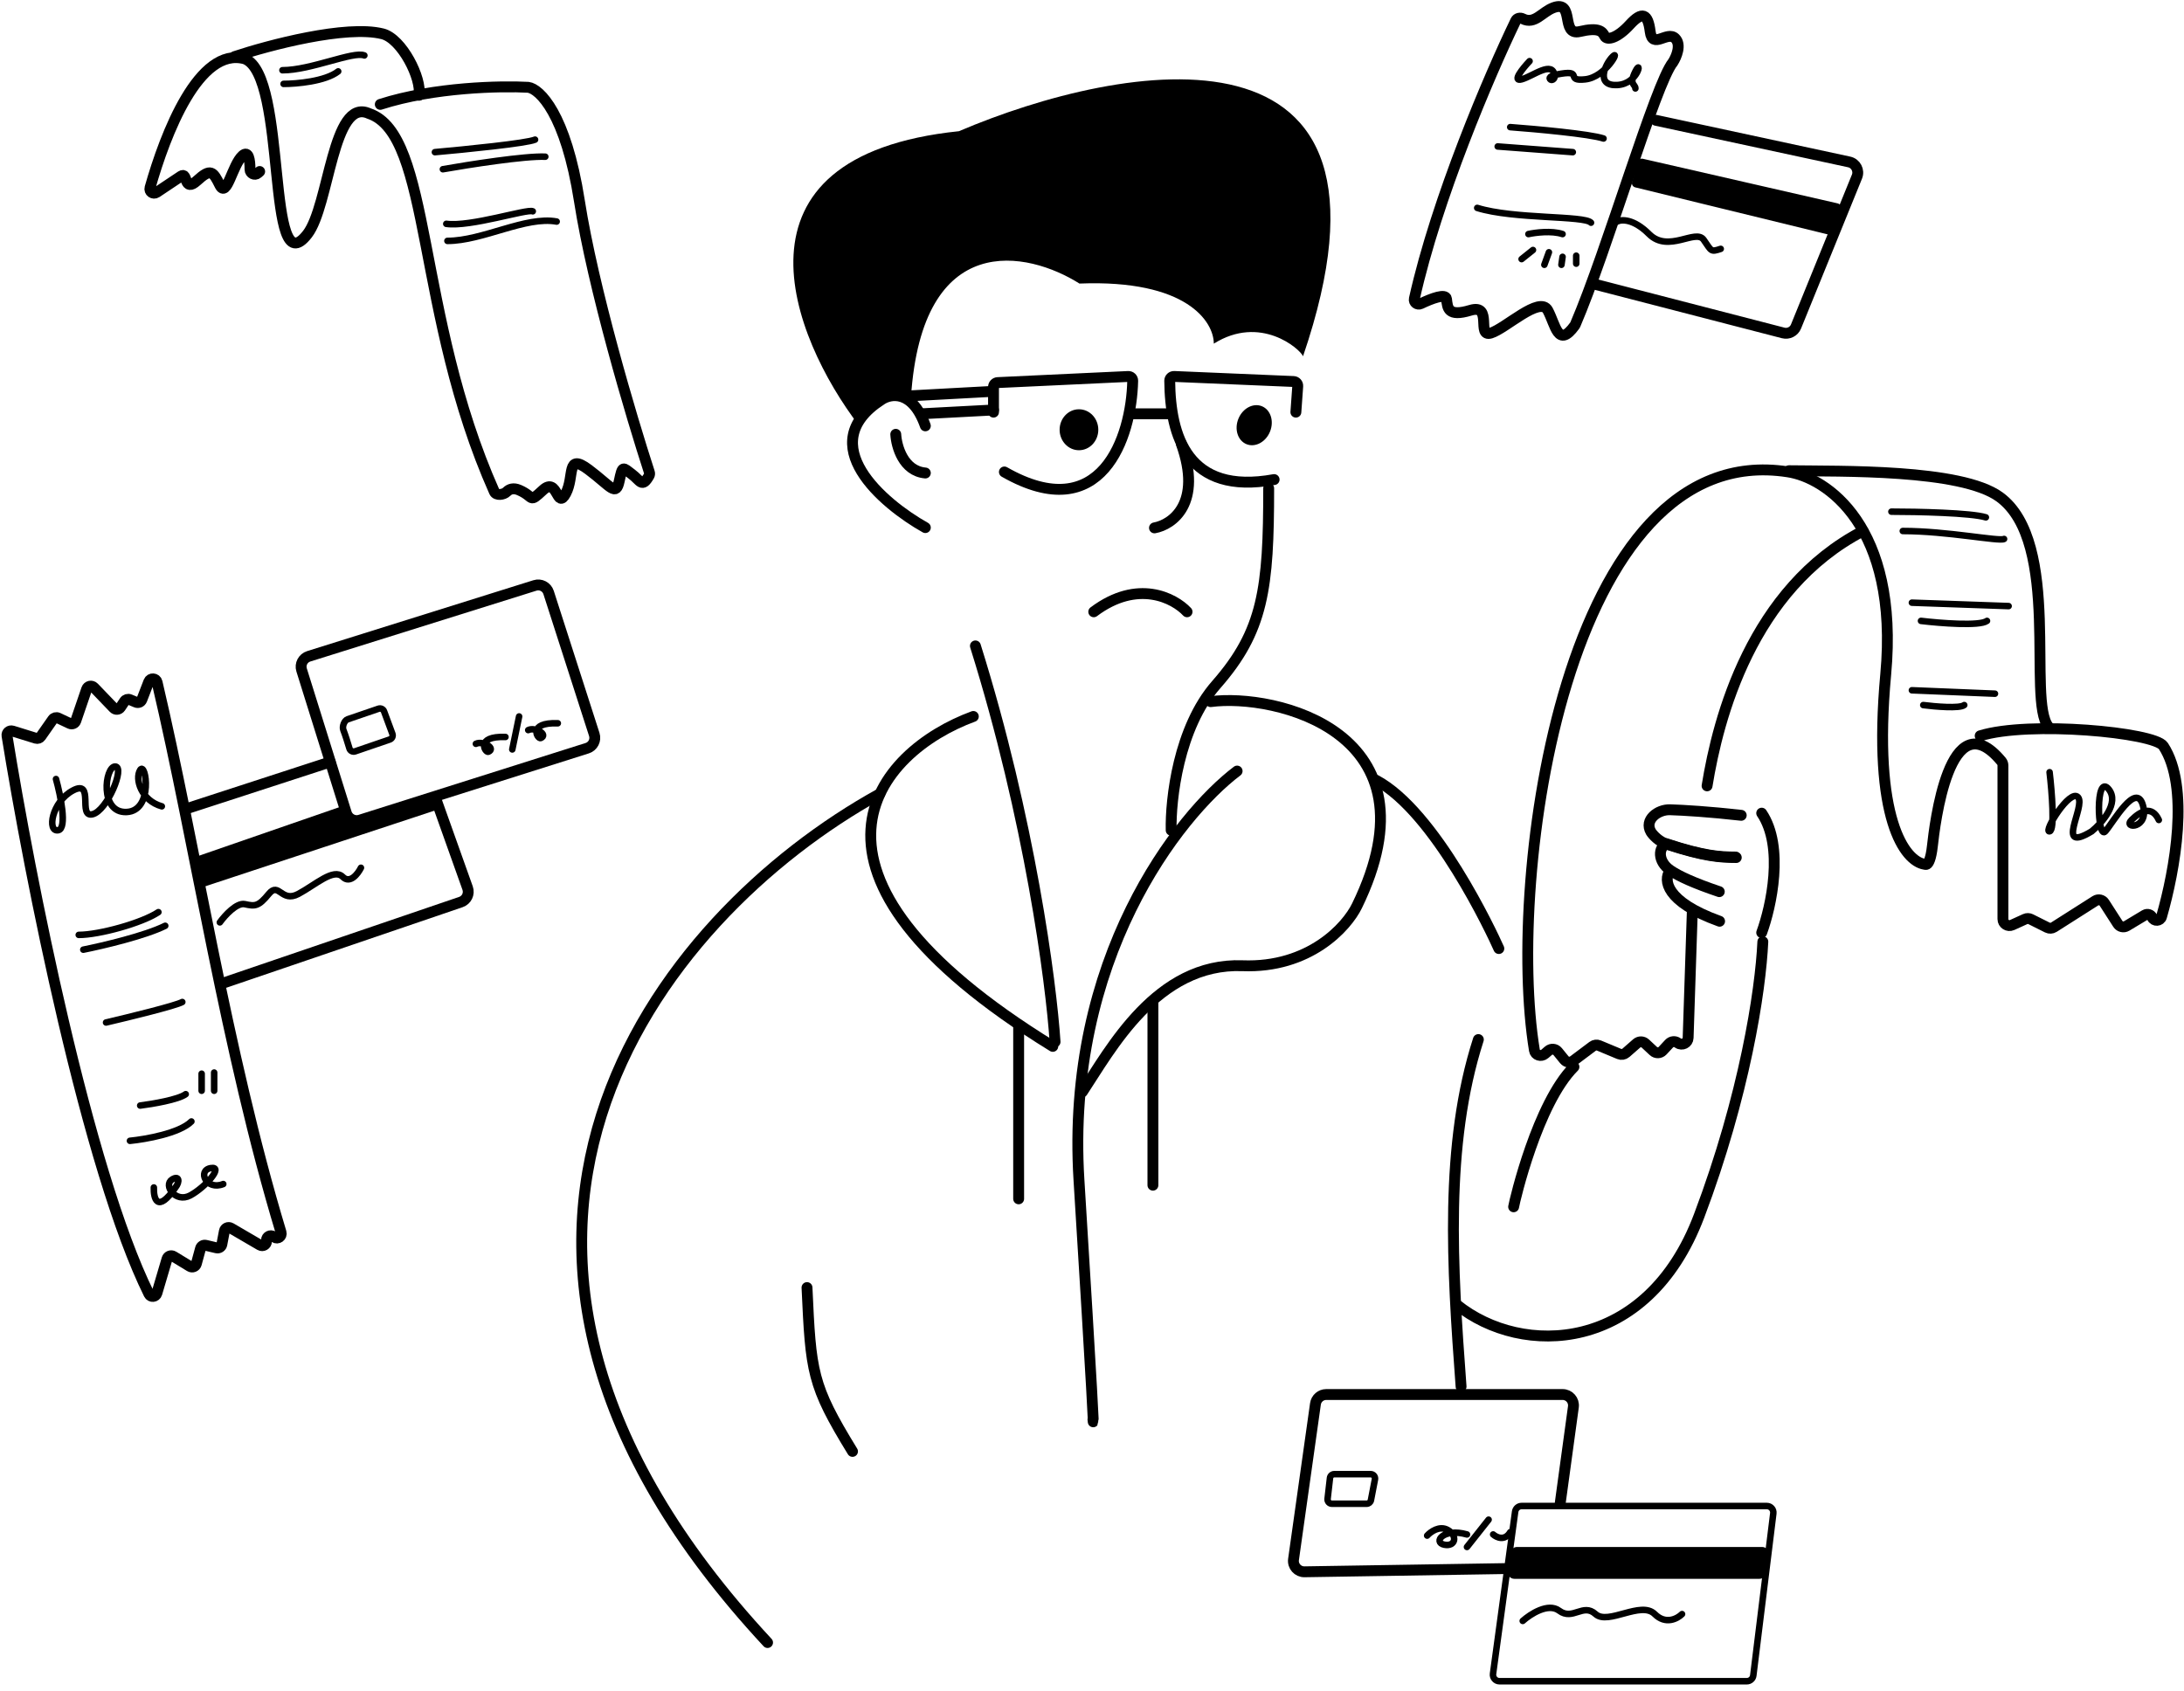 <?xml version="1.0" encoding="UTF-8"?> <svg xmlns="http://www.w3.org/2000/svg" width="350" height="271" viewBox="0 0 350 271" fill="none"> <path d="M41.614 27.488L41.308 27.76C40.833 28.182 40.065 27.799 40.066 27.164C40.068 25.584 39.82 24.099 38.879 24.935C37.238 26.394 36.326 31.864 35.232 29.676C34.138 27.488 33.773 26.941 31.585 28.947C29.396 30.952 30.126 27.487 29.032 28.217C28.4 28.638 26.591 29.844 25.085 30.849C24.551 31.204 23.867 30.716 24.041 30.099C26.504 21.404 31.888 7.391 39.244 9.435C46.173 12.17 42.526 46.27 49.273 37.517C52.787 32.958 53.285 15.562 59.12 18.188C69.244 21.562 66.567 50.367 79.226 78.823C79.514 79.468 80.702 79.32 81.203 78.822C81.657 78.37 82.302 78.166 83.191 78.547C85.744 79.641 84.65 80.735 87.02 78.547C89.391 76.359 89.209 81.829 90.668 79.094C92.126 76.359 90.668 72.529 94.315 75.265C97.962 78 98.692 79.641 99.238 77.088C99.785 74.535 99.785 74.9 101.244 75.994C102.646 77.045 102.869 78.264 104.016 76.257C104.111 76.091 104.131 75.899 104.072 75.718C101.176 66.806 95.022 46.088 92.856 32.229C90.668 18.224 86.474 14.236 84.65 13.993C80.334 13.75 69.551 13.957 60.944 16.729" stroke="black" stroke-width="1.743" stroke-linecap="round"></path> <path d="M155.983 114.836C140.669 120.462 123.29 139.744 168.716 167.718" stroke="black" stroke-width="1.743" stroke-linecap="round"></path> <path d="M194.016 112.46C204.211 111.089 231.077 117.258 217.464 145.193C215.821 148.563 209.852 155.201 199.114 154.79C185.351 154.263 177.931 168.272 173.457 175.013" stroke="black" stroke-width="1.743" stroke-linecap="round"></path> <path d="M198.257 123.589C188.889 130.665 170.705 153.688 172.912 189.163C175.119 224.638 175.325 229.512 175.153 227.514" stroke="black" stroke-width="1.743" stroke-linecap="round"></path> <path d="M184.763 160.789V189.966" stroke="black" stroke-width="1.743" stroke-linecap="round"></path> <path d="M163.245 164.436V192.154" stroke="black" stroke-width="1.743" stroke-linecap="round"></path> <path d="M169.081 166.989C168.448 157.384 165.01 131.246 156.316 103.53" stroke="black" stroke-width="1.743" stroke-linecap="round"></path> <path d="M187.688 133.071C187.57 128.169 188.849 116.64 194.903 109.743C202.47 101.122 203.315 94.321 203.315 78.262" stroke="black" stroke-width="1.743" stroke-linecap="round"></path> <path d="M185.013 84.61C187.873 84.098 192.735 80.682 189.303 71.116" stroke="black" stroke-width="1.743" stroke-linecap="round"></path> <path d="M143.551 69.612C143.66 71.549 144.761 75.502 148.292 75.812" stroke="black" stroke-width="1.743" stroke-linecap="round"></path> <path d="M148.292 84.565C141.384 80.69 130.296 71.171 141.211 64.093C142.708 63.052 146.22 62.427 148.292 68.256" stroke="black" stroke-width="1.743" stroke-linecap="round"></path> <path d="M153.678 21.029C115.128 25.019 126.907 54.107 137.615 68.153C139.803 63.337 144.109 63.165 145.989 63.681C147.766 36.576 164.729 40.234 172.988 45.45C190.213 44.763 194.52 51.585 194.52 55.082C201.986 50.394 208.309 55.898 208.821 57.102C227.96 0.966 179.881 9.85 153.678 21.029Z" fill="black"></path> <path d="M172.91 72.165C174.622 72.165 176.01 70.695 176.01 68.882C176.01 67.069 174.622 65.6 172.91 65.6C171.198 65.6 169.81 67.069 169.81 68.882C169.81 70.695 171.198 72.165 172.91 72.165Z" fill="black"></path> <path d="M199.76 71.195C201.16 71.762 202.847 70.86 203.528 69.18C204.209 67.5 203.626 65.678 202.226 65.111C200.826 64.543 199.139 65.445 198.458 67.125C197.777 68.805 198.36 70.627 199.76 71.195Z" fill="black"></path> <path d="M187.68 66.329H181.48" stroke="black" stroke-width="1.743" stroke-linecap="round"></path> <path d="M159.216 65.713L147.562 66.329" stroke="black" stroke-width="1.743" stroke-linecap="round"></path> <path d="M158.75 62.749L145.852 63.447" stroke="black" stroke-width="1.743" stroke-linecap="round"></path> <path d="M140.998 127.236C105.207 146.97 63.796 199.563 123.007 263.272" stroke="black" stroke-width="1.743" stroke-linecap="round"></path> <path d="M136.621 232.637C130.065 221.947 129.952 219.952 129.327 206.378" stroke="black" stroke-width="1.743" stroke-linecap="round"></path> <path d="M236.917 166.624C231.462 183.581 232.721 202.991 234.146 222.243" stroke="black" stroke-width="1.743" stroke-linecap="round"></path> <path d="M190.234 98.059C188.182 95.858 182.317 92.775 175.281 98.059" stroke="black" stroke-width="1.743" stroke-linecap="round"></path> <path d="M240.199 152.036C239.123 149.587 230.012 130.103 220.504 125.047" stroke="black" stroke-width="1.743" stroke-linecap="round"></path> <path d="M32.497 142.189L31.585 137.265L55.291 129.059L56.203 132.159L69.332 127.965L70.062 129.789L32.497 142.189Z" fill="black"></path> <path d="M23.884 207.428C13.979 187.384 4.749 140.439 1.123 117.929C1.041 117.419 1.527 117.021 2.02 117.174L5.752 118.332C6.041 118.422 6.356 118.314 6.53 118.066L8.454 115.317C8.649 115.039 9.015 114.941 9.322 115.085L11.186 115.963C11.562 116.14 12.008 115.951 12.143 115.558L13.891 110.446C14.06 109.953 14.692 109.812 15.054 110.189L18.219 113.481C18.528 113.802 19.055 113.755 19.302 113.384L19.961 112.395C20.146 112.118 20.501 112.01 20.809 112.139L21.807 112.555C22.169 112.705 22.584 112.528 22.726 112.163L23.851 109.255C24.098 108.618 25.015 108.677 25.172 109.342C31.348 135.589 36.183 168.192 45.04 197.529C45.231 198.162 44.517 198.685 43.972 198.311L43.801 198.193C43.339 197.875 42.709 198.206 42.709 198.768V198.964C42.709 199.502 42.125 199.837 41.66 199.566L36.996 196.845C36.58 196.602 36.05 196.844 35.96 197.317L35.551 199.463C35.476 199.852 35.092 200.102 34.706 200.011L32.97 199.602C32.604 199.516 32.236 199.735 32.137 200.097L31.464 202.566C31.342 203.014 30.825 203.22 30.429 202.978L27.801 201.378C27.41 201.14 26.899 201.337 26.769 201.776L25.138 207.299C24.961 207.897 24.161 207.987 23.884 207.428Z" stroke="black" stroke-width="1.743" stroke-linecap="round"></path> <path d="M8.973 124.865C9.703 127.479 10.797 132.779 9.338 133.071C7.514 133.436 8.244 128.512 11.709 126.688C15.173 124.865 12.438 131.065 14.809 130.518C17.179 129.971 20.097 122.859 18.456 122.859C16.814 122.859 15.903 130.336 20.279 130.153C24.656 129.971 23.379 121.947 22.467 123.406C21.556 124.865 22.65 128.33 25.932 129.242" stroke="black" stroke-width="1.046" stroke-linecap="round"></path> <path d="M24.655 190.331C24.595 192.093 25.202 194.561 28.12 190.331C28.849 189.419 28.74 188.325 27.573 189.054C26.114 189.966 28.12 192.883 30.491 191.607C32.861 190.331 35.961 186.866 33.773 187.23C31.585 187.595 33.044 190.878 35.779 189.783" stroke="black" stroke-width="1.046" stroke-linecap="round"></path> <path d="M20.826 182.854C23.318 182.611 28.777 181.65 30.673 179.754" stroke="black" stroke-width="1.046" stroke-linecap="round"></path> <path d="M22.467 177.201C24.412 176.958 28.594 176.252 29.762 175.377" stroke="black" stroke-width="1.046" stroke-linecap="round"></path> <path d="M32.315 174.83V172.095" stroke="black" stroke-width="1.046" stroke-linecap="round"></path> <path d="M34.32 174.83V171.913" stroke="black" stroke-width="1.046" stroke-linecap="round"></path> <path d="M16.997 163.889C20.644 163.038 28.193 161.19 29.214 160.606" stroke="black" stroke-width="1.046" stroke-linecap="round"></path> <path d="M13.35 152.218C16.389 151.61 23.27 149.993 26.479 148.389" stroke="black" stroke-width="1.046" stroke-linecap="round"></path> <path d="M12.62 149.848C15.902 149.848 22.759 147.951 25.385 146.201" stroke="black" stroke-width="1.046" stroke-linecap="round"></path> <path d="M35.961 157.507L73.86 144.583C74.78 144.269 75.266 143.263 74.939 142.348L69.879 128.147" stroke="black" stroke-width="1.743" stroke-linecap="round"></path> <path d="M29.944 129.606L52.921 122.13" stroke="black" stroke-width="1.743" stroke-linecap="round"></path> <path d="M55.499 130.307L48.334 107.38C48.047 106.462 48.558 105.485 49.476 105.197L85.734 93.835C86.648 93.549 87.622 94.053 87.915 94.964L95.237 117.727C95.533 118.647 95.025 119.631 94.104 119.923L57.688 131.449C56.768 131.74 55.786 131.228 55.499 130.307Z" stroke="black" stroke-width="1.743" stroke-linecap="round"></path> <path d="M35.232 147.842C36.022 146.748 37.931 144.632 39.244 144.924C40.885 145.289 41.432 145.289 43.074 143.283C44.715 141.277 45.079 144.742 47.815 143.283C50.55 141.824 53.468 139.089 54.926 140.547C56.093 141.714 57.358 140.061 57.844 139.089" stroke="black" stroke-width="1.046" stroke-linecap="round"></path> <path d="M55.999 119.962C55.725 119.035 55.357 117.867 55.021 116.992C54.814 116.453 55.168 115.477 55.715 115.29L60.665 113.597C61.023 113.474 61.413 113.66 61.545 114.014L62.884 117.63C63.02 117.997 62.827 118.405 62.456 118.531L56.901 120.432C56.522 120.562 56.112 120.347 55.999 119.962Z" stroke="black" stroke-width="1.046"></path> <path d="M82.097 120.124L83.191 114.836" stroke="black" stroke-width="1.046" stroke-linecap="round"></path> <path d="M84.65 117.023C85.744 116.476 87.932 117.753 86.656 118.3C86.153 118.515 84.468 115.747 89.391 115.929" stroke="black" stroke-width="1.046" stroke-linecap="round"></path> <path d="M76.262 119.221C77.356 118.673 79.544 119.951 78.268 120.497C77.765 120.712 76.08 117.944 81.003 118.126" stroke="black" stroke-width="1.046" stroke-linecap="round"></path> <path d="M37.602 9.069C43.073 7.246 55.474 3.962 61.308 5.422C64.409 6.198 67.63 12.595 67.144 15.269" stroke="black" stroke-width="1.743" stroke-linecap="round"></path> <path d="M45.262 11.258C49.82 11.258 56.641 8.158 58.391 8.887" stroke="black" stroke-width="1.046" stroke-linecap="round"></path> <path d="M45.444 13.446C47.51 13.446 52.154 13.045 54.197 11.441" stroke="black" stroke-width="1.046" stroke-linecap="round"></path> <path d="M69.697 24.388C74.499 23.962 84.431 22.965 85.745 22.382" stroke="black" stroke-width="1.046" stroke-linecap="round"></path> <path d="M70.974 27.123C75.107 26.393 84.176 24.971 87.386 25.117" stroke="black" stroke-width="1.046" stroke-linecap="round"></path> <path d="M71.52 35.876C75.35 36.423 84.504 33.432 85.38 33.87" stroke="black" stroke-width="1.046" stroke-linecap="round"></path> <path d="M71.703 38.612C77.356 38.611 84.286 34.599 89.209 35.512" stroke="black" stroke-width="1.046" stroke-linecap="round"></path> <path d="M261.547 29.165L262.449 25.94C262.549 25.582 262.914 25.365 263.276 25.448L294.496 32.599C294.906 32.693 295.141 33.126 294.994 33.521L293.662 37.117C293.539 37.45 293.187 37.636 292.843 37.553L262.052 30.03C261.669 29.936 261.44 29.544 261.547 29.165Z" fill="black"></path> <path d="M265.364 19.282L296.341 25.957C297.4 26.185 297.996 27.314 297.588 28.317L287.821 52.335C287.492 53.143 286.615 53.584 285.77 53.365L255.517 45.541" stroke="black" stroke-width="1.743" stroke-linecap="round"></path> <path d="M268.099 9.982C265.332 13.332 257.551 40.153 252.445 52.04C252.426 52.086 252.4 52.129 252.371 52.169C249.677 55.893 249.309 52.093 248.04 49.736C246.763 47.365 241.293 52.653 238.922 53.383C236.551 54.112 239.287 48.642 235.64 49.736C231.993 50.83 231.993 49.371 231.81 47.912C231.696 46.998 229.486 47.814 227.687 48.678C227.15 48.936 226.528 48.472 226.658 47.891C230.258 31.736 238.685 12.083 242.909 3.31C243.106 2.901 243.633 2.804 244.038 3.01C245.948 3.98 247.123 1.903 248.952 1.23C252.416 -0.047 250.046 5.788 253.146 5.059C256.246 4.329 256.793 5.059 257.158 5.788C257.522 6.518 259.164 6.153 261.17 3.965C263.175 1.776 264.087 2.141 264.452 5.059C264.817 7.977 267.187 4.877 268.464 6.153C269.485 7.174 268.646 9.131 268.099 9.982Z" stroke="black" stroke-width="1.743" stroke-linecap="round"></path> <path d="M236.734 33.324C242.57 35.147 253.949 34.527 254.97 35.694" stroke="black" stroke-width="1.046" stroke-linecap="round"></path> <path d="M244.94 37.518C246.034 37.275 248.66 36.934 250.411 37.518" stroke="black" stroke-width="1.046" stroke-linecap="round"></path> <path d="M240.017 23.477L252.052 24.388" stroke="black" stroke-width="1.046" stroke-linecap="round"></path> <path d="M242.022 20.377C246.095 20.68 254.787 21.471 256.976 22.2" stroke="black" stroke-width="1.046" stroke-linecap="round"></path> <path d="M243.846 41.53L245.669 40.071" stroke="black" stroke-width="1.046" stroke-linecap="round"></path> <path d="M248.223 40.435L247.493 42.441" stroke="black" stroke-width="1.046" stroke-linecap="round"></path> <path d="M250.411 41.165L250.229 42.442" stroke="black" stroke-width="1.046" stroke-linecap="round"></path> <path d="M252.599 40.983V42.259" stroke="black" stroke-width="1.046" stroke-linecap="round"></path> <path d="M245.123 9.8C244.029 10.955 242.241 13.155 243.846 12.718C245.684 12.216 248.901 9.571 249.145 12.22C249.186 12.661 248.645 13.036 248.392 12.673C248.204 12.403 248.526 12.075 250.229 11.806C253.693 11.259 250.776 13.082 254.058 12.718C257.34 12.353 259.711 7.794 258.434 9.071C257.158 10.347 255.699 13.812 259.164 13.629C262.628 13.447 263.176 9.253 262.081 11.441C260.987 13.629 262.081 13.447 262.081 14.176" stroke="black" stroke-width="1.046" stroke-linecap="round"></path> <path d="M259.164 35.512C259.833 35.148 261.79 35.038 264.27 37.518C267.37 40.618 271.746 36.606 273.023 38.43C274.299 40.253 274.117 40.435 275.758 39.889" stroke="black" stroke-width="1.046" stroke-linecap="round"></path> <path d="M241.645 251.867L242.076 248.852C242.15 248.337 242.591 247.954 243.111 247.954H282.393C283.029 247.954 283.519 248.518 283.428 249.148L282.998 252.162C282.924 252.678 282.483 253.06 281.962 253.06H242.681C242.044 253.06 241.556 252.497 241.645 251.867Z" fill="black"></path> <path d="M284.184 242.564L280.977 268.554C280.912 269.079 280.467 269.472 279.939 269.472H240.303C239.669 269.472 239.181 268.913 239.267 268.285L242.811 242.294C242.882 241.776 243.324 241.39 243.847 241.39H283.146C283.774 241.39 284.261 241.94 284.184 242.564Z" stroke="black" stroke-width="1.046" stroke-linecap="round"></path> <path d="M244.028 259.808C245.244 258.713 248.113 256.854 249.864 258.166C252.052 259.808 253.693 256.89 255.699 258.713C257.705 260.537 262.993 256.525 265.181 258.713C266.932 260.464 268.828 259.443 269.558 258.713" stroke="black" stroke-width="1.046" stroke-linecap="round"></path> <path d="M250.046 240.842L252.146 225.498C252.289 224.451 251.475 223.519 250.419 223.519H212.536C211.668 223.519 210.932 224.159 210.81 225.019L207.295 249.948C207.145 251.008 207.978 251.951 209.049 251.934L241.293 251.419" stroke="black" stroke-width="1.743" stroke-linecap="round"></path> <path d="M212.753 240.248L213.139 236.901C213.179 236.549 213.477 236.284 213.832 236.284H219.66C220.098 236.284 220.428 236.683 220.345 237.113L219.701 240.46C219.638 240.788 219.351 241.025 219.017 241.025H213.445C213.029 241.025 212.705 240.662 212.753 240.248Z" stroke="black" stroke-width="1.046" stroke-linecap="round"></path> <path d="M235.093 247.955L238.558 243.578" stroke="black" stroke-width="1.046" stroke-linecap="round"></path> <path d="M228.71 246.131C229.258 245.523 230.68 244.49 231.993 245.219C233.634 246.131 233.27 247.954 231.446 247.59C229.622 247.225 231.264 244.855 235.093 245.948" stroke="black" stroke-width="1.046" stroke-linecap="round"></path> <path d="M239.287 245.948C239.834 246.435 241.147 247.043 242.023 245.584" stroke="black" stroke-width="1.046" stroke-linecap="round"></path> <path d="M267.595 139.636C266.599 140.996 266.806 144.506 275.576 147.66" stroke="black" stroke-width="1.743" stroke-linecap="round"></path> <path d="M278.249 137.447C275.648 137.44 273.128 137.269 267.222 135.345C265.832 134.907 264.871 133.82 264.566 133.33C263.462 131.419 265.657 129.731 267.634 129.79C269.79 129.855 274.012 130.113 279.043 130.681" stroke="black" stroke-width="1.743" stroke-linecap="round"></path> <path d="M278.129 137.368C275.527 137.36 273.007 137.189 267.098 135.259C265.751 135.747 265.576 138.067 267.709 139.515C269.057 140.433 271.497 141.559 275.527 142.918" stroke="black" stroke-width="1.743" stroke-linecap="round"></path> <path d="M233.452 209.113C243.907 217.562 263.97 216.947 272.293 194.889C279.588 175.56 282.14 158.844 282.505 150.942" stroke="black" stroke-width="1.743" stroke-linecap="round"></path> <path d="M242.569 193.43C242.752 192.336 246.399 176.836 252.234 171.001" stroke="black" stroke-width="1.743" stroke-linecap="round"></path> <path d="M282.323 149.483C283.842 145.35 285.97 135.733 282.323 130.336" stroke="black" stroke-width="1.743" stroke-linecap="round"></path> <path d="M271.199 146.201L270.533 166.349C270.506 167.176 269.573 167.645 268.892 167.174L268.844 167.14C268.416 166.844 267.836 166.907 267.482 167.289L266.442 168.409C266.048 168.833 265.385 168.857 264.962 168.462L263.684 167.27C263.292 166.903 262.686 166.893 262.282 167.247L260.565 168.749C260.265 169.011 259.842 169.081 259.474 168.927L256.25 167.584C255.908 167.441 255.517 167.49 255.221 167.713L252.127 170.033C251.678 170.37 251.042 170.292 250.688 169.856L249.633 168.557C249.26 168.098 248.582 168.039 248.136 168.426L247.574 168.912C246.968 169.438 246.03 169.139 245.9 168.347C241.327 140.562 250.818 70.061 286.517 75.63C292.656 76.541 304.388 84.309 302.199 108.089C300.058 131.355 305.308 138.014 308.382 138.517C308.515 138.539 308.658 138.592 308.777 138.529C309.053 138.383 309.447 137.685 309.676 135.624C310.037 132.373 312.367 111.945 320.74 122.015C320.892 122.197 320.982 122.441 320.982 122.678V147.312C320.982 148.072 321.768 148.578 322.461 148.264L324.54 147.319C324.827 147.188 325.158 147.194 325.44 147.336L328.111 148.671C328.44 148.835 328.83 148.815 329.14 148.618L335.786 144.389C336.272 144.08 336.916 144.222 337.227 144.706L339.399 148.083C339.704 148.558 340.332 148.705 340.817 148.414L343.715 146.675C344.138 146.422 344.688 146.59 344.896 147.037C345.215 147.719 346.19 147.66 346.399 146.936C348.559 139.464 350.948 126.092 346.694 119.577C345.265 117.389 325.176 115.504 317.335 117.936" stroke="black" stroke-width="1.743" stroke-linecap="round"></path> <path d="M286.699 75.447C295.027 75.569 314.254 75.145 320.435 79.641C330.465 86.935 324.812 112.283 328.276 116.477" stroke="black" stroke-width="1.743" stroke-linecap="round"></path> <path d="M273.57 125.959C275.333 115.079 280.682 94.412 298.553 85.112" stroke="black" stroke-width="1.743" stroke-linecap="round"></path> <path d="M303.111 82.012C307.184 82.012 315.913 82.194 318.247 82.924" stroke="black" stroke-width="1.046" stroke-linecap="round"></path> <path d="M304.935 85.112C312.047 85.112 320.435 86.826 321.164 86.388" stroke="black" stroke-width="1.046" stroke-linecap="round"></path> <path d="M306.394 96.6L321.894 97.147" stroke="black" stroke-width="1.046" stroke-linecap="round"></path> <path d="M307.853 99.518C310.892 99.882 317.262 100.393 318.429 99.518" stroke="black" stroke-width="1.046" stroke-linecap="round"></path> <path d="M306.394 110.641L319.705 111.188" stroke="black" stroke-width="1.046" stroke-linecap="round"></path> <path d="M308.217 113.012C310.101 113.255 314.053 113.596 314.782 113.012" stroke="black" stroke-width="1.046" stroke-linecap="round"></path> <path d="M328.459 123.771C328.823 126.871 329.334 133.108 328.459 133.253C327.365 133.436 331.741 126.324 333.018 127.783C334.294 129.242 329.188 136.901 335.206 133.253C336.847 131.916 339.692 128.695 337.941 126.506C335.753 123.771 336.117 134.712 337.394 133.253C338.671 131.794 342.318 125.23 343.412 129.059C344.506 132.889 340.129 132.889 341.588 131.43C343.047 129.971 344.871 129.059 345.964 131.43" stroke="black" stroke-width="1.046" stroke-linecap="round"></path> <path d="M160.959 75.648C176.518 84.538 181.333 70.112 181.522 61.033C181.53 60.637 181.198 60.325 180.802 60.343L159.881 61.324C159.509 61.341 159.216 61.648 159.216 62.02V66.061" stroke="black" stroke-width="1.743" stroke-linecap="round"></path> <path d="M204.186 76.868C190.274 79.413 187.537 69.848 187.455 61.031C187.451 60.637 187.781 60.323 188.176 60.34L207.304 61.15C207.697 61.167 207.998 61.505 207.97 61.897L207.672 66.061" stroke="black" stroke-width="1.743" stroke-linecap="round"></path> </svg> 